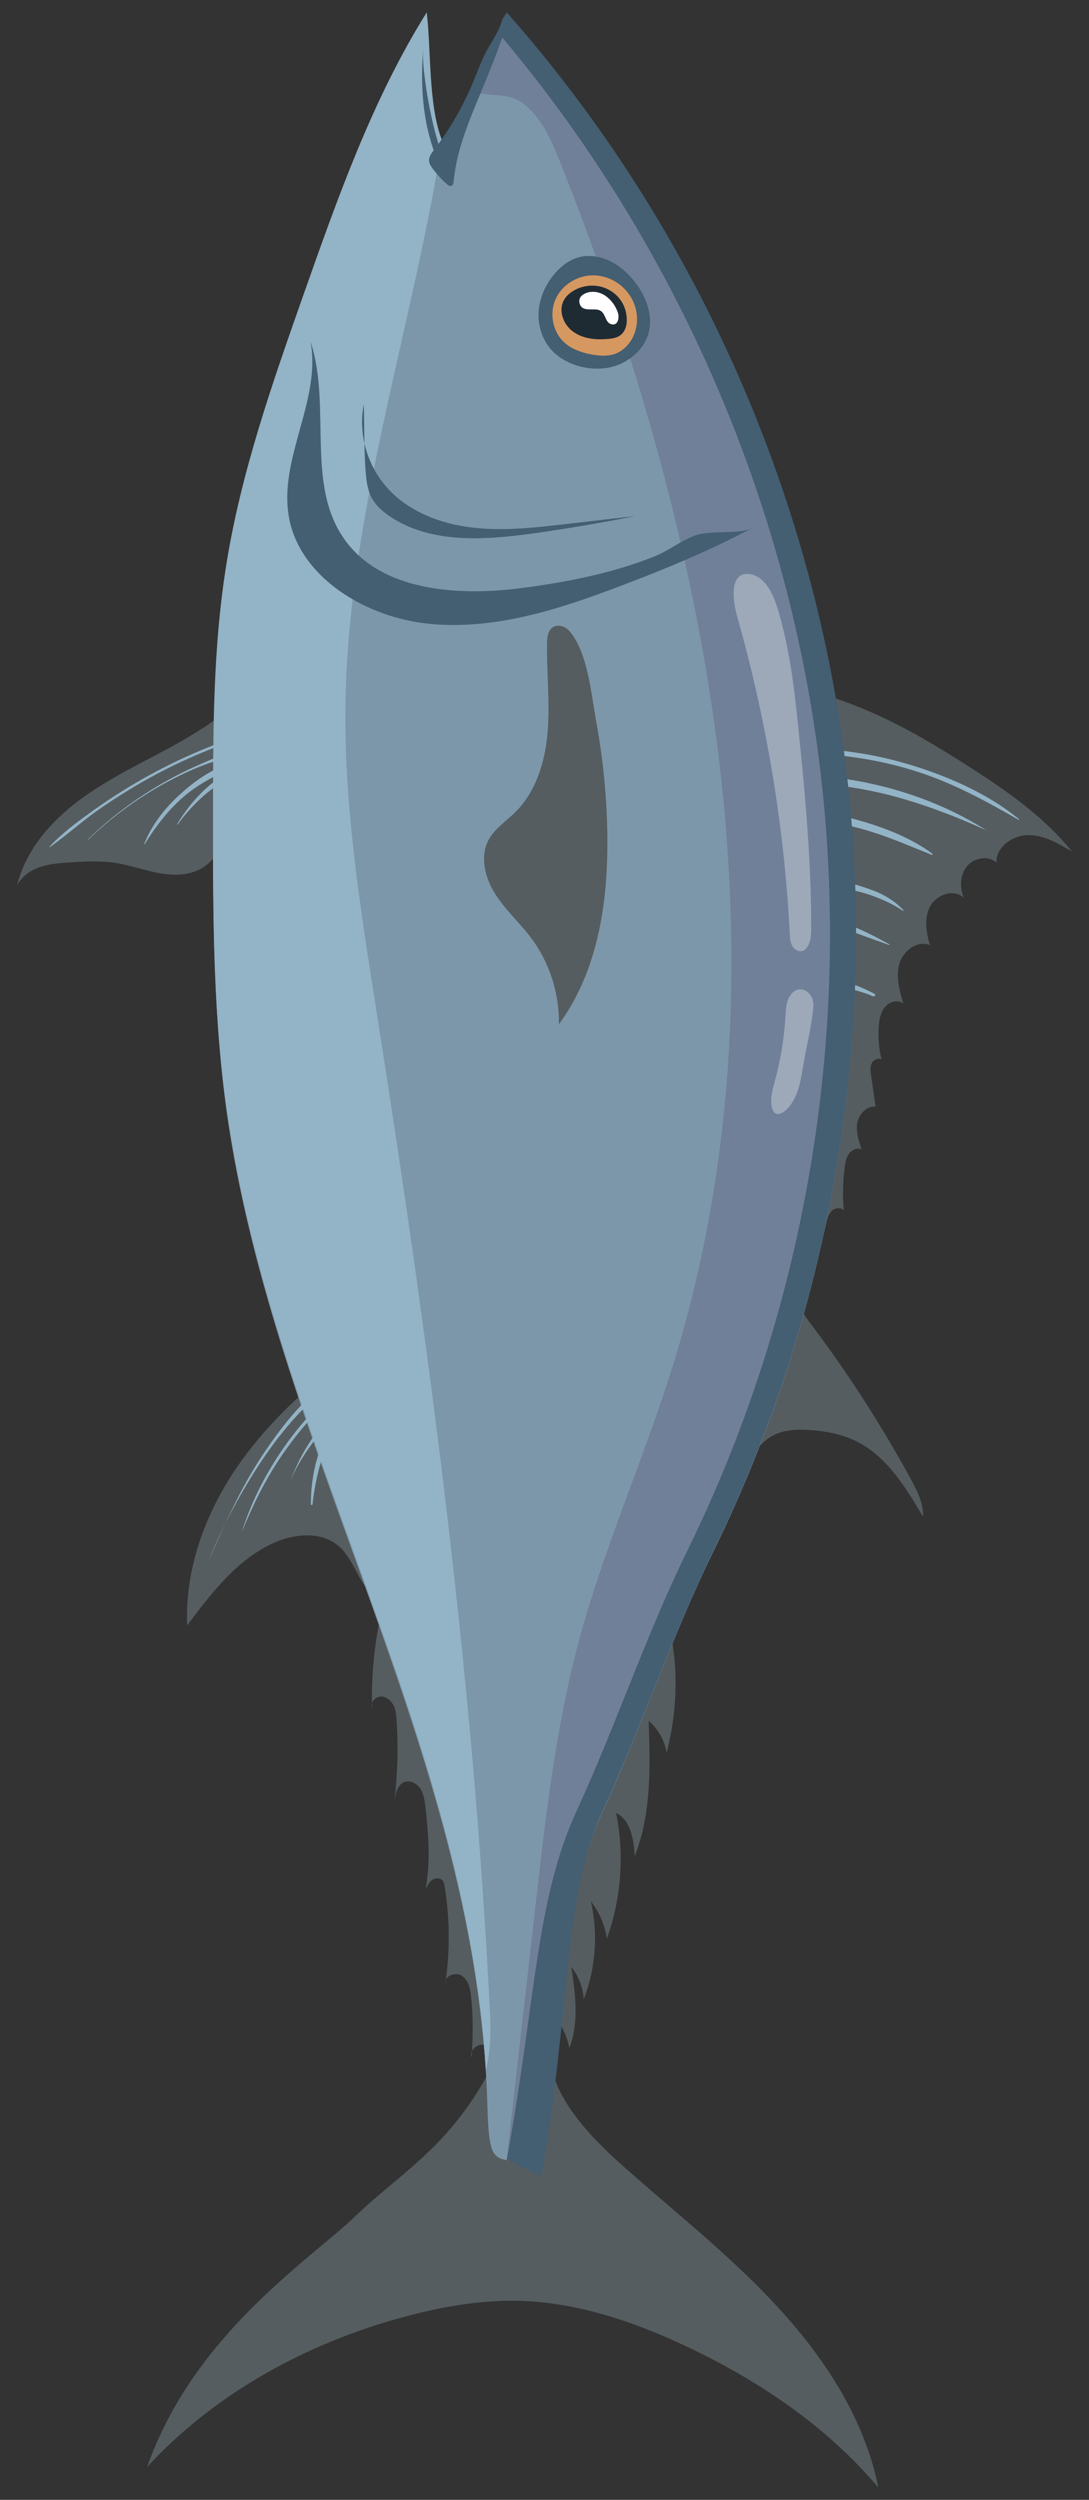 <svg width="44" height="101" viewBox="0 0 44 101" fill="none" xmlns="http://www.w3.org/2000/svg">
<rect x="0" y="0" width="44" height="101" fill="#333333" stroke="none"/>
<g clip-path="url(#clip0_360_5315)">
<path d="M39.184 30.997C40.696 31.962 42.185 33.006 43.312 34.406C42.767 34.08 42.185 33.739 41.553 33.739C40.921 33.739 40.238 34.218 40.26 34.849C39.925 34.551 39.352 34.653 39.068 35.001C38.785 35.349 38.77 35.857 38.937 36.271C38.552 35.894 37.84 36.14 37.586 36.612C37.331 37.09 37.419 37.671 37.571 38.186C37.07 37.975 36.481 38.418 36.336 38.948C36.191 39.47 36.343 40.029 36.503 40.551C36.292 40.377 35.951 40.464 35.769 40.674C35.588 40.877 35.529 41.167 35.508 41.436C35.471 41.893 35.508 42.364 35.617 42.807C35.479 42.72 35.29 42.821 35.217 42.966C35.152 43.111 35.173 43.286 35.195 43.445C35.253 43.866 35.319 44.294 35.377 44.715C35.014 44.671 34.701 45.019 34.636 45.375C34.578 45.73 34.694 46.093 34.817 46.441C34.643 46.361 34.418 46.456 34.302 46.615C34.185 46.775 34.149 46.971 34.127 47.167C34.054 47.747 34.04 48.327 34.091 48.908C33.975 48.763 33.735 48.799 33.604 48.929C33.473 49.06 33.422 49.249 33.386 49.423C33.284 49.843 33.183 50.264 33.081 50.685C32.005 50.279 31.344 49.198 30.85 48.16C30.363 47.138 29.949 46.071 29.709 44.961C29.491 43.917 29.433 42.843 29.382 41.77C29.201 37.772 29.135 33.761 29.179 29.756C29.186 29.241 29.194 28.705 29.441 28.248C30.073 27.065 32.035 27.733 33.03 28.001C34.432 28.378 35.755 28.988 37.026 29.684C37.76 30.105 38.48 30.54 39.184 30.997Z" fill="#555D60"/>
<path d="M41.168 33.093C39.955 32.099 38.436 31.425 36.954 30.953C36.183 30.714 35.399 30.525 34.599 30.409C34.222 30.351 33.837 30.308 33.459 30.279C33.081 30.25 32.623 30.17 32.26 30.271C32.18 30.293 32.18 30.409 32.26 30.424C32.601 30.511 32.994 30.46 33.342 30.482C33.764 30.504 34.185 30.547 34.607 30.612C35.37 30.721 36.118 30.888 36.852 31.113C38.392 31.577 39.766 32.324 41.153 33.122C41.161 33.13 41.182 33.108 41.168 33.093Z" fill="#93B3C6"/>
<path d="M39.846 33.543C37.52 32.063 34.643 31.302 31.882 31.302C31.7 31.302 31.708 31.57 31.882 31.577C33.263 31.628 34.614 31.788 35.958 32.129C37.295 32.477 38.596 32.977 39.846 33.543C39.853 33.55 39.846 33.55 39.846 33.543Z" fill="#93B3C6"/>
<path d="M37.666 34.486C36.947 33.957 36.096 33.587 35.254 33.311C34.418 33.043 33.502 32.81 32.609 32.832C32.529 32.832 32.507 32.956 32.587 32.977C33.444 33.195 34.323 33.325 35.173 33.594C36.016 33.855 36.823 34.211 37.644 34.537C37.68 34.551 37.695 34.508 37.666 34.486Z" fill="#93B3C6"/>
<path d="M36.511 36.779C36.125 36.372 35.66 36.104 35.13 35.923C34.592 35.734 33.982 35.545 33.408 35.538C33.313 35.538 33.306 35.669 33.386 35.698C33.887 35.886 34.447 35.937 34.963 36.097C35.501 36.264 36.016 36.488 36.489 36.8C36.511 36.8 36.518 36.786 36.511 36.779Z" fill="#93B3C6"/>
<path d="M35.929 38.15C35.159 37.729 34.338 37.308 33.488 37.098C33.422 37.083 33.379 37.178 33.444 37.206C34.236 37.598 35.094 37.881 35.922 38.179C35.937 38.186 35.944 38.157 35.929 38.15Z" fill="#93B3C6"/>
<path d="M35.333 40.152C34.934 39.949 34.454 39.709 33.996 39.688C33.938 39.688 33.909 39.775 33.967 39.804C34.389 39.985 34.854 40.065 35.275 40.253C35.341 40.282 35.399 40.188 35.333 40.152Z" fill="#93B3C6"/>
<path d="M36.794 59.746C37.056 60.224 37.317 60.739 37.295 61.283C36.583 60.072 35.798 58.788 34.52 58.193C33.967 57.932 33.35 57.823 32.747 57.78C32.231 57.743 31.693 57.758 31.235 57.997C30.923 58.164 30.669 58.425 30.443 58.694C30.167 59.027 29.913 59.376 29.695 59.753C29.535 60.021 29.346 60.326 29.041 60.348C28.794 60.362 28.583 60.188 28.423 59.992C27.944 59.412 27.718 58.657 27.675 57.91C27.631 57.163 27.755 56.416 27.907 55.676C28.154 54.508 28.474 53.362 28.874 52.237C29.143 51.468 29.659 50.627 30.61 51.041C31.468 51.41 32.151 52.687 32.703 53.413C33.415 54.356 34.098 55.328 34.745 56.314C35.471 57.431 36.154 58.578 36.794 59.746Z" fill="#555D60"/>
<path d="M26.934 70.816C26.854 70.322 26.592 69.851 26.207 69.524C26.273 71.367 26.323 73.275 25.648 74.987C25.604 74.327 25.488 73.543 24.892 73.246C25.233 74.929 25.103 76.706 24.521 78.324C24.441 77.78 24.216 77.257 23.875 76.822C24.173 78.128 24.071 79.528 23.584 80.776C23.555 80.304 23.381 79.84 23.083 79.47C23.25 80.565 23.402 81.719 23.003 82.749C22.887 82.132 22.567 81.559 22.102 81.146C21.775 80.855 21.382 80.638 21.121 80.29C20.692 79.716 20.707 78.94 20.743 78.229C20.866 75.937 21.026 73.645 21.491 71.396C21.956 69.147 22.734 66.942 24.006 65.034C24.311 64.577 24.739 64.091 25.284 64.142C26.258 64.229 27.072 65.636 27.188 66.507C27.399 67.936 27.297 69.415 26.934 70.816Z" fill="#555D60"/>
<path d="M15.468 64.896C15.141 66.238 14.995 67.624 15.032 69.002C14.952 68.799 15.148 68.559 15.373 68.545C15.591 68.531 15.795 68.697 15.896 68.893C15.998 69.089 16.013 69.321 16.027 69.539C16.093 70.605 16.064 71.679 15.94 72.738C15.984 72.448 16.064 72.1 16.34 71.998C16.572 71.911 16.841 72.056 16.979 72.259C17.117 72.469 17.154 72.723 17.183 72.97C17.313 74.08 17.401 75.219 17.197 76.322C17.27 76.184 17.343 76.039 17.466 75.952C17.59 75.865 17.793 75.857 17.887 75.981C17.931 76.039 17.945 76.118 17.96 76.191C18.178 77.49 18.185 78.824 17.996 80.13C17.953 79.818 18.425 79.651 18.679 79.84C18.934 80.021 19.006 80.369 19.035 80.681C19.123 81.494 19.108 82.306 19.057 83.126C18.956 82.858 19.268 82.56 19.551 82.618C19.835 82.676 20.016 82.981 20.009 83.264C20.154 82.212 20.053 81.153 19.951 80.101C19.726 77.758 19.508 75.422 19.239 73.086C18.999 71.019 18.723 68.944 18.185 66.927C17.895 65.832 17.459 64.671 16.5 64.069C15.846 63.641 15.606 64.338 15.468 64.896Z" fill="#555D60"/>
<path d="M25.306 87.631C27.399 89.481 29.6 91.215 31.482 93.275C33.364 95.335 34.941 97.765 35.486 100.5C33.401 98.026 30.654 96.177 27.726 94.798C25.619 93.804 23.366 93.035 21.041 92.963C19.464 92.912 17.895 93.188 16.376 93.594C12.438 94.646 8.71 96.67 5.949 99.666C7.817 94.319 12.569 91.258 14.334 89.561C15.381 88.552 16.572 87.704 17.59 86.666C18.774 85.469 19.711 84.033 20.336 82.473C20.561 81.907 20.925 81.153 21.673 81.385C22.167 81.537 22.174 81.922 22.153 82.364C22.095 83.728 22.698 84.853 23.555 85.883C24.085 86.514 24.689 87.087 25.306 87.631Z" fill="#555D60"/>
<path d="M14.53 54.443C12.67 55.792 10.919 57.337 9.611 59.223C8.303 61.109 7.468 63.38 7.562 65.672C8.55 64.352 9.604 62.974 11.115 62.313C11.937 61.958 12.976 61.871 13.666 62.451C14.305 62.988 14.465 63.946 15.104 64.483C16.361 62.393 16.863 59.869 16.507 57.46C16.412 56.837 16.253 56.191 15.824 55.719C15.402 55.248 14.654 55.016 14.116 55.342C14.065 55.371 14.007 55.429 14.029 55.487C14.058 55.545 14.16 55.458 14.102 55.444L14.53 54.443Z" fill="#555D60"/>
<path d="M6.966 30.148C5.695 30.845 4.365 31.461 3.203 32.332C2.04 33.195 1.03 34.363 0.689 35.777C0.87 35.415 1.233 35.161 1.619 35.03C2.004 34.9 2.418 34.871 2.825 34.842C3.435 34.805 4.053 34.769 4.663 34.863C5.273 34.958 5.862 35.183 6.48 35.284C7.09 35.393 7.766 35.364 8.274 35.001C8.579 34.784 8.797 34.464 9.001 34.138C9.88 32.709 10.512 31.12 10.847 29.474C10.956 28.937 11.035 28.378 10.861 27.856C10.818 27.718 10.672 27.399 10.498 27.37C10.287 27.341 10.382 27.421 10.258 27.537C9.946 27.827 9.698 28.247 9.35 28.552C8.63 29.183 7.802 29.684 6.966 30.148Z" fill="#555D60"/>
<path d="M20.46 0.544C27.798 8.842 32.601 19.354 34.084 30.33C35.566 41.305 33.713 52.709 28.837 62.655C27.152 66.086 25.946 69.728 24.347 73.202C22.661 76.866 23.017 80.863 21.775 87.544C20.002 86.978 19.769 87.885 19.689 84.983C19.29 71.12 11.304 58.832 9.248 45.535C8.601 41.349 8.609 37.098 8.609 32.861C8.616 29.561 8.623 26.238 9.139 22.974C9.742 19.216 11.007 15.603 12.271 12.013C13.651 8.103 15.046 4.149 17.241 0.631C17.43 2.212 17.277 4.729 17.996 6.1C19.043 4.439 19.675 2.35 20.46 0.544Z" fill="#7D97AA"/>
<path d="M24.536 33.565C24.594 36.3 24.202 39.18 22.581 41.385C22.603 40.137 22.203 38.882 21.455 37.889C20.99 37.272 20.401 36.749 19.995 36.097C19.588 35.444 19.377 34.581 19.755 33.906C20.002 33.471 20.438 33.188 20.801 32.832C21.659 31.998 22.029 30.772 22.124 29.582C22.225 28.393 22.087 27.196 22.102 25.999C22.102 25.767 22.131 25.498 22.312 25.36C22.523 25.201 22.843 25.302 23.017 25.505C23.751 26.376 23.889 28.052 24.085 29.125C24.354 30.583 24.507 32.071 24.536 33.565Z" fill="#555D60"/>
<path d="M21.767 87.544C23.01 80.863 22.654 76.866 24.34 73.202C25.938 69.728 27.152 66.086 28.83 62.655C33.706 52.709 35.559 41.305 34.076 30.33C32.601 19.354 27.798 8.842 20.46 0.544C20.016 1.559 19.624 2.662 19.181 3.735C19.791 3.895 20.576 3.743 21.135 4.178C21.898 4.773 22.298 5.709 22.654 6.608C28.787 22.074 32.122 39.455 27.137 55.328C25.982 59.006 24.398 62.553 23.395 66.274C22.458 69.771 22.044 73.384 21.637 76.982C21.244 80.413 20.859 83.852 20.467 87.283C20.772 87.334 21.186 87.355 21.767 87.544Z" fill="#708099"/>
<path d="M33.037 30.286C34.52 41.262 32.667 52.665 27.791 62.611C26.105 66.042 24.899 69.684 23.301 73.159C21.637 76.779 21.666 80.732 20.474 87.275C20.743 87.312 21.433 87.783 21.855 87.914C23.097 81.233 22.669 76.822 24.354 73.159C25.953 69.684 27.166 66.042 28.845 62.611C33.72 52.665 35.573 41.262 34.091 30.286C32.616 19.31 27.813 8.806 20.474 0.5C20.358 0.768 20.242 1.044 20.133 1.327C27.064 9.495 31.606 19.673 33.037 30.286Z" fill="#445E72"/>
<path d="M19.631 83.663C19.828 82.879 19.835 81.994 19.791 81.189C19.116 67.718 17.335 54.334 15.235 41.008C14.589 36.88 13.906 32.731 13.957 28.552C14.051 20.812 16.66 13.311 17.866 5.687C17.299 4.272 17.422 1.973 17.241 0.5C15.046 4.018 13.651 7.972 12.271 11.882C11.007 15.473 9.735 19.085 9.139 22.843C8.616 26.108 8.609 29.423 8.609 32.731C8.601 36.967 8.594 41.218 9.248 45.404C11.239 58.324 18.832 70.286 19.631 83.663Z" fill="#93B3C6"/>
<path d="M21.099 23.757C18.607 24.084 15.678 23.902 14.131 22.067C12.242 19.833 13.441 16.525 12.547 13.804C12.99 16.169 11.246 18.534 11.675 20.899C12.104 23.307 14.756 24.961 17.386 25.208C20.009 25.455 22.603 24.613 25.044 23.685C26.868 22.995 28.678 22.248 30.385 21.334C29.869 21.617 28.685 21.392 28.031 21.653C27.457 21.886 26.985 22.27 26.389 22.502C24.732 23.162 22.872 23.525 21.099 23.757Z" fill="#445E72"/>
<path d="M15.678 19.745C16.536 20.681 17.8 21.16 19.057 21.312C20.314 21.465 21.593 21.32 22.85 21.175C23.795 21.066 24.732 20.957 25.677 20.848C24.311 21.124 22.93 21.356 21.542 21.552C19.588 21.82 17.444 21.973 15.795 20.892C15.475 20.681 15.177 20.427 15.003 20.087C14.836 19.753 14.799 19.375 14.77 19.006C14.705 18.121 14.727 17.235 14.698 16.343C14.458 17.54 14.85 18.846 15.678 19.745Z" fill="#445E72"/>
<path d="M25.226 10.939C24.718 10.482 23.991 10.206 23.337 10.409C22.974 10.518 22.661 10.765 22.414 11.055C22.036 11.49 21.797 12.042 21.76 12.615C21.731 13.188 21.927 13.775 22.327 14.189C22.589 14.457 22.93 14.646 23.286 14.762C23.955 14.979 24.732 14.943 25.328 14.566C26.825 13.63 26.331 11.925 25.226 10.939Z" fill="#445E72"/>
<path d="M24.049 11.127C23.395 11.091 22.734 11.469 22.458 12.063C22.182 12.658 22.327 13.42 22.821 13.855C23.126 14.123 23.526 14.254 23.926 14.327C24.224 14.377 24.536 14.399 24.827 14.305C25.212 14.174 25.502 13.841 25.64 13.463C26.033 12.368 25.212 11.193 24.049 11.127Z" fill="#D69861"/>
<path d="M24.383 11.614C23.976 11.476 23.504 11.534 23.141 11.766C23.003 11.853 22.872 11.969 22.792 12.114C22.545 12.535 22.756 13.115 23.155 13.398C23.548 13.688 24.071 13.739 24.558 13.695C24.747 13.681 24.943 13.645 25.088 13.529C25.226 13.413 25.299 13.231 25.321 13.05C25.372 12.397 25.001 11.824 24.383 11.614Z" fill="#1F2B33"/>
<path d="M24.434 11.933C24.195 11.78 23.875 11.737 23.62 11.867C23.548 11.904 23.482 11.954 23.446 12.02C23.366 12.15 23.41 12.346 23.533 12.433C23.751 12.578 24.093 12.419 24.296 12.578C24.471 12.716 24.471 13.028 24.681 13.093C24.979 13.195 25.03 12.818 24.965 12.636C24.878 12.361 24.681 12.092 24.434 11.933Z" fill="white"/>
<path d="M20.256 0.906C20.14 1.298 19.893 1.632 19.697 1.987C19.464 2.408 19.304 2.872 19.115 3.315C18.709 4.294 18.171 5.23 17.524 6.071C17.437 6.187 17.343 6.311 17.335 6.456C17.328 6.601 17.415 6.724 17.502 6.84C17.669 7.058 17.858 7.268 18.069 7.45C18.113 7.493 18.171 7.529 18.229 7.515C18.302 7.493 18.323 7.399 18.331 7.319C18.469 5.846 19.13 4.49 19.682 3.119C19.9 2.582 20.111 2.038 20.3 1.494C20.372 1.283 20.576 0.928 20.547 0.703C20.503 0.333 20.285 0.783 20.256 0.906Z" fill="#445E72"/>
<path d="M17.88 6.361C17.808 6.39 17.735 6.412 17.655 6.419C17.059 4.969 16.965 3.351 17.117 1.791C17.052 2.35 17.125 2.894 17.204 3.452C17.292 4.076 17.415 4.7 17.575 5.317C17.669 5.665 17.771 6.013 17.88 6.361Z" fill="#445E72"/>
<path d="M2.018 34.225C2.643 33.782 3.224 33.26 3.849 32.81C4.46 32.375 5.099 31.969 5.753 31.592C7.112 30.816 8.551 30.192 10.04 29.727C10.113 29.706 10.084 29.597 10.011 29.619C8.529 30.09 7.105 30.707 5.753 31.476C5.077 31.86 4.431 32.274 3.798 32.723C3.181 33.166 2.52 33.645 2.004 34.203C1.996 34.218 2.011 34.232 2.018 34.225Z" fill="#93B3C6"/>
<path d="M3.566 33.92C4.431 33.093 5.382 32.375 6.421 31.78C6.93 31.49 7.453 31.229 7.998 31.004C8.558 30.772 9.146 30.62 9.706 30.402C9.771 30.38 9.749 30.286 9.677 30.3C9.124 30.416 8.58 30.663 8.064 30.888C7.49 31.135 6.937 31.425 6.392 31.744C5.361 32.353 4.409 33.079 3.551 33.913C3.537 33.92 3.559 33.935 3.566 33.92Z" fill="#93B3C6"/>
<path d="M5.848 34.102C6.291 33.391 6.792 32.731 7.432 32.179C8.078 31.621 8.812 31.302 9.553 30.903C9.611 30.874 9.568 30.787 9.51 30.801C8.696 30.961 7.911 31.519 7.308 32.063C6.676 32.629 6.138 33.311 5.826 34.094C5.818 34.109 5.84 34.116 5.848 34.102Z" fill="#93B3C6"/>
<path d="M7.177 33.311C7.49 32.876 7.853 32.484 8.253 32.129C8.659 31.773 9.117 31.526 9.553 31.222C9.611 31.186 9.575 31.077 9.502 31.106C8.514 31.476 7.686 32.419 7.155 33.297C7.141 33.311 7.163 33.325 7.177 33.311Z" fill="#93B3C6"/>
<path d="M8.427 63.061C9.001 61.639 9.749 60.246 10.607 58.969C11.036 58.331 11.508 57.722 12.031 57.156C12.547 56.597 13.128 56.126 13.71 55.632C13.768 55.582 13.695 55.487 13.63 55.524C12.394 56.336 11.392 57.598 10.585 58.824C9.699 60.166 9.074 61.603 8.427 63.061C8.427 63.068 8.42 63.061 8.427 63.061Z" fill="#93B3C6"/>
<path d="M9.764 61.922C10.2 60.834 10.716 59.789 11.377 58.817C11.711 58.331 12.067 57.867 12.46 57.424C12.845 56.996 13.295 56.626 13.673 56.198C13.717 56.155 13.659 56.068 13.601 56.111C13.135 56.438 12.736 56.909 12.365 57.337C11.98 57.773 11.631 58.237 11.304 58.723C10.65 59.709 10.113 60.783 9.764 61.922C9.764 61.922 9.757 61.922 9.764 61.922Z" fill="#93B3C6"/>
<path d="M11.653 60.007C12.046 59.006 12.699 58.171 13.375 57.352C13.404 57.315 13.353 57.257 13.317 57.294C12.532 58.033 12.038 59.02 11.653 60.007C11.653 60.014 11.646 60.014 11.653 60.007Z" fill="#93B3C6"/>
<path d="M12.627 60.776C12.692 60.188 12.808 59.586 12.983 59.013C13.157 58.44 13.426 57.91 13.68 57.366C13.709 57.301 13.622 57.25 13.579 57.308C12.874 58.288 12.554 59.586 12.561 60.776C12.569 60.819 12.627 60.812 12.627 60.776Z" fill="#93B3C6"/>
<path opacity="0.32" d="M29.775 24.874C30.966 29.06 31.686 33.383 31.911 37.736C31.918 37.896 31.925 38.062 32.005 38.208C32.078 38.353 32.245 38.462 32.405 38.425C32.543 38.396 32.638 38.258 32.688 38.128C32.776 37.903 32.776 37.656 32.776 37.417C32.776 34.776 32.536 32.136 32.267 29.51C32.122 28.102 31.969 26.695 31.62 25.324C31.453 24.671 31.177 23.402 30.378 23.213C29.411 22.988 29.622 24.352 29.775 24.874Z" fill="white"/>
<path opacity="0.32" d="M31.86 40.34C31.758 40.558 31.751 40.797 31.737 41.037C31.686 41.936 31.54 42.829 31.301 43.699C31.206 44.055 31.097 44.432 31.199 44.78C31.221 44.867 31.264 44.954 31.344 44.99C31.46 45.048 31.591 44.976 31.693 44.903C32.194 44.497 32.332 43.801 32.434 43.162C32.565 42.343 32.797 41.487 32.863 40.66C32.914 40.029 32.18 39.651 31.86 40.34Z" fill="white"/>
</g>
<defs>
<clipPath id="clip0_360_5315">
<rect width="100" height="42.623" fill="white" transform="translate(43.312 0.5) rotate(90)"/>
</clipPath>
</defs>
</svg>
